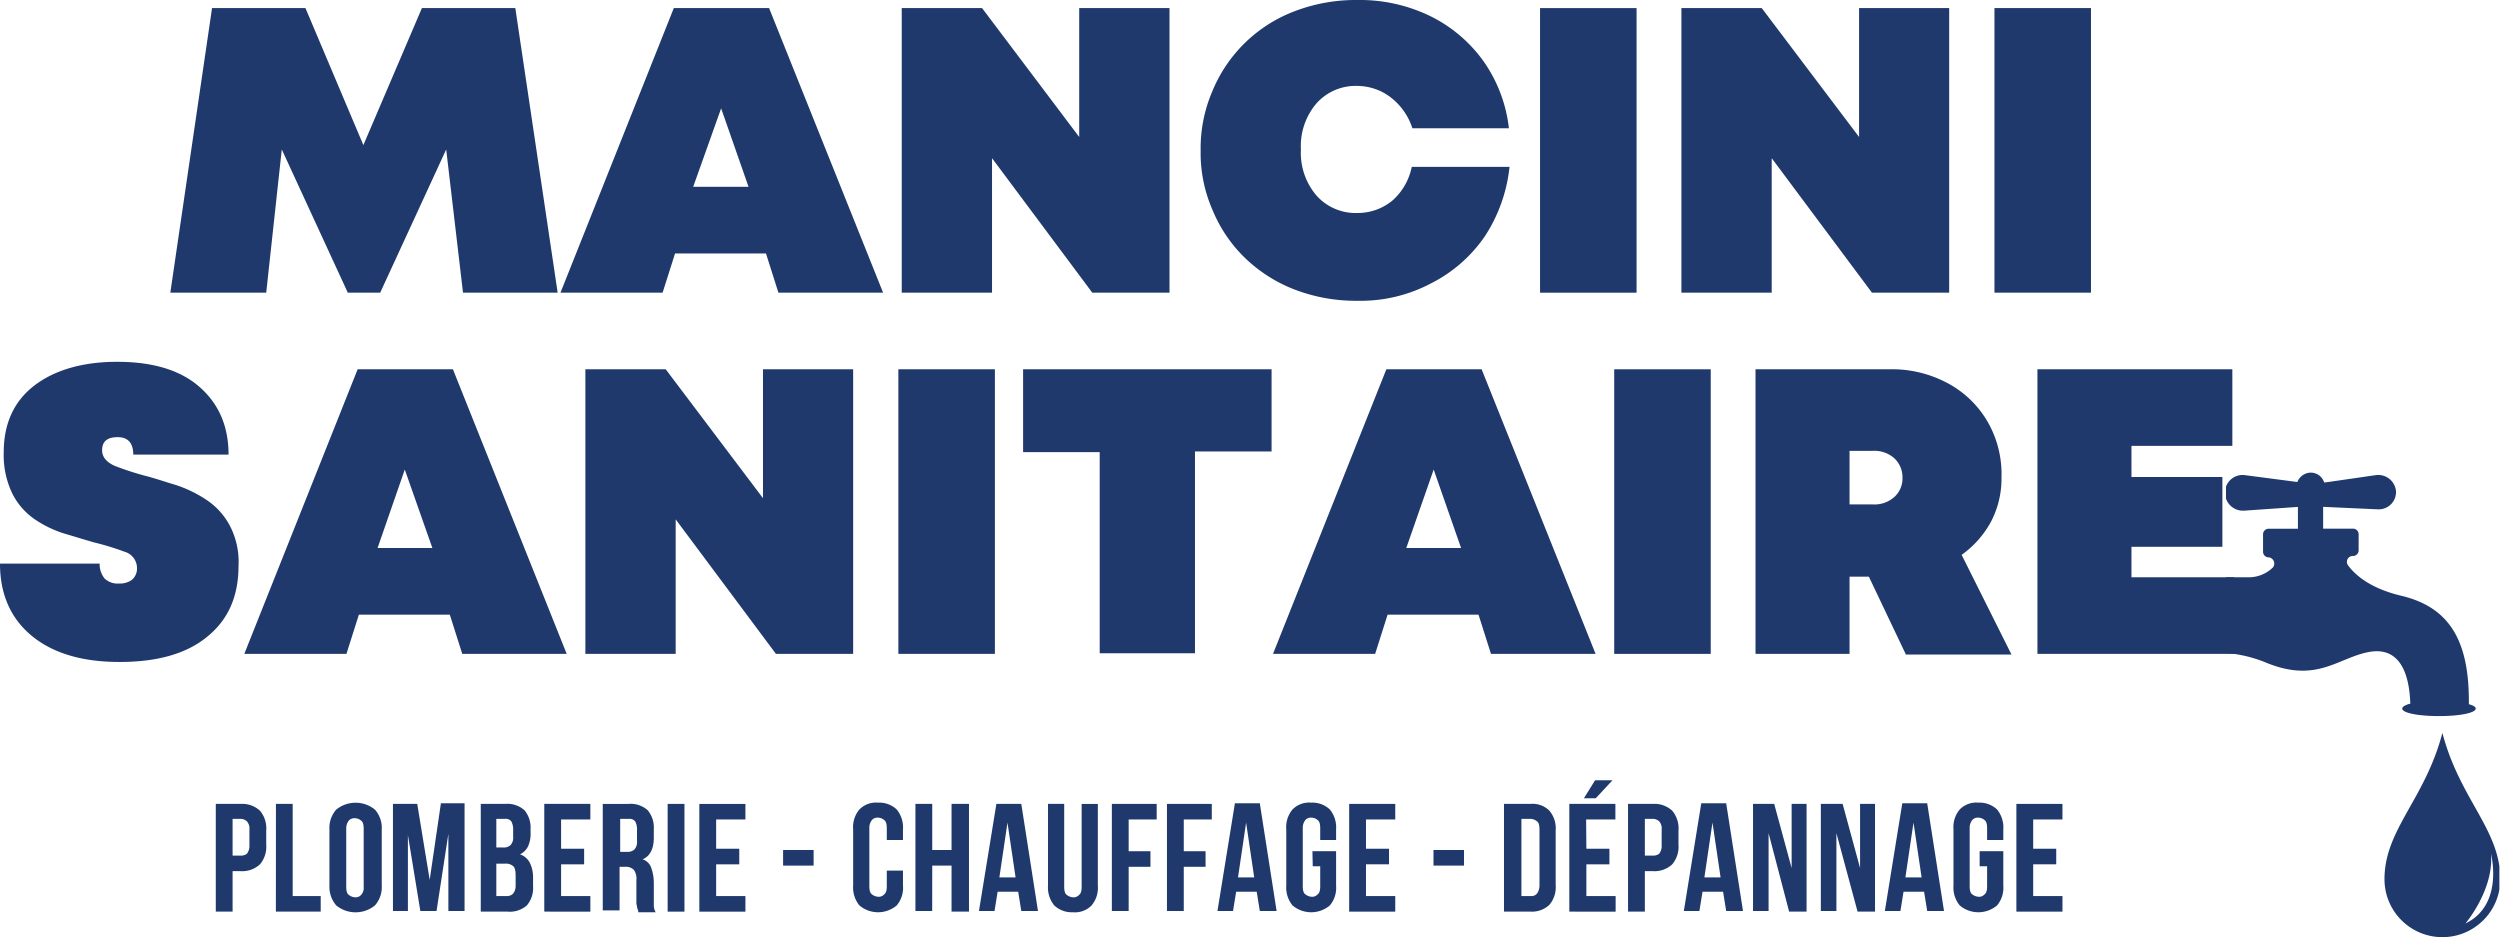 <svg xmlns="http://www.w3.org/2000/svg" xmlns:xlink="http://www.w3.org/1999/xlink" viewBox="0 0 401.45 150.49"><defs><style>.cls-1{fill:none;}.cls-2{clip-path:url(#clip-path);}.cls-3{fill:#1f396d;}.cls-4{clip-path:url(#clip-path-2);}</style><clipPath id="clip-path"><rect class="cls-1" x="382.65" y="117.59" width="18.7" height="32.9"></rect></clipPath><clipPath id="clip-path-2"><rect class="cls-1" x="357.45" y="65.79" width="40.1" height="49.2"></rect></clipPath></defs><g id="Calque_2" data-name="Calque 2"><g id="Calque_1-2" data-name="Calque 1"><g class="cls-2"><path class="cls-3" d="M400,137.09c.5,5.8-4.1,11.2-4.1,11.2C402.15,145.29,400,137.09,400,137.09Zm-7.8-19.4c2.8,10.7,9.3,15.5,9.3,23.5a9.3,9.3,0,0,1-18.6,0c0-8,6.5-12.8,9.3-23.5"></path></g><g class="cls-4"><path class="cls-3" d="M289.15,69.69c0,27.7,8.6,37.4,33,37.4h31.2a1.3,1.3,0,0,0,1.3-1.2,1.23,1.23,0,0,1,1.3-1.1,21.43,21.43,0,0,1,7.9,1.6c8.2,3.4,11.6-.8,16.6-1.7,6.1-1.1,6.5,6,6.6,8.3-.8.2-1.3.5-1.3.79,0,.71,2.6,1.21,5.9,1.21s5.9-.5,5.9-1.21c0-.29-.4-.5-1.1-.7.1-9.9-2.9-15.5-10.8-17.4-5.1-1.2-7.5-3.4-8.6-4.9a.94.94,0,0,1,.8-1.5.9.9,0,0,0,.9-.9V85.79a.9.9,0,0,0-.9-.9h-4.8v-3.5l8.8.4a2.78,2.78,0,0,0,2.9-2.9,2.86,2.86,0,0,0-3.2-2.6l-8.3,1.2L373,77a2.23,2.23,0,0,0-2.6-1,2.36,2.36,0,0,0-1.4,1.2l-.1.2-8.4-1.1a2.83,2.83,0,0,0-3.2,3.1,2.89,2.89,0,0,0,3.1,2.6l8.6-.6v3.5h-4.7a.9.9,0,0,0-.9.9v2.8a.9.9,0,0,0,.9.9,1,1,0,0,1,.7,1.6,5.52,5.52,0,0,1-3.9,1.6h-4.8a1.58,1.58,0,0,1-1.6-1.6,1.76,1.76,0,0,0-1.6-1.8H324c-1.3,0-2.4,0-3.5-.1-20.2-.5-28.9-8.2-30.7-28.4a50.5,50.5,0,0,0-.6,8.9"></path></g><path class="cls-3" d="M89.55,47H74.35l-2.7-23L61.05,47h-5.2L45.25,24l-2.5,23H27.35l6.7-45.7h15l9.3,22,9.4-22h15Z"></path><path class="cls-3" d="M125,47l-2-6.3h-14.6l-2,6.3H90l18.2-45.7h15.3L141.81,47Zm-4.8-17-4.4-12.6L111.31,30Z"></path><path class="cls-3" d="M173.3,1.3h14.5V47H175.4L159.3,25.4V47H144.8V1.3h12.9L173.3,22Z"></path><path class="cls-3" d="M218,48.3a27.49,27.49,0,0,1-10.1-1.8,23.8,23.8,0,0,1-8-5.1,22.78,22.78,0,0,1-5.2-7.7,22.72,22.72,0,0,1-1.9-9.5,23.18,23.18,0,0,1,1.9-9.6,23.1,23.1,0,0,1,13.2-12.8A27.49,27.49,0,0,1,218,0a25.83,25.83,0,0,1,11.7,2.6,22.92,22.92,0,0,1,8.5,7.2,23.23,23.23,0,0,1,4.1,10.8h-15.5a10.14,10.14,0,0,0-3.4-4.9,8.87,8.87,0,0,0-5.4-1.9,8.41,8.41,0,0,0-6.6,2.8,10.54,10.54,0,0,0-2.5,7.4,10.54,10.54,0,0,0,2.5,7.4,8.41,8.41,0,0,0,6.6,2.8,8.73,8.73,0,0,0,5.6-2,9.81,9.81,0,0,0,3.1-5.4h15.7a25.12,25.12,0,0,1-4,11.2,23.09,23.09,0,0,1-8.6,7.5A24.21,24.21,0,0,1,218,48.3Z"></path><path class="cls-3" d="M247.3,47V1.3h15.5V47Z"></path><path class="cls-3" d="M298.53,1.3H313V47h-12.4l-16.1-21.6V47H270V1.3h12.9L298.53,22Z"></path><path class="cls-3" d="M320.27,47V1.3h15.5V47Z"></path><path class="cls-3" d="M19.2,106.3q-9,0-14.1-4.2C1.7,99.3,0,95.4,0,90.5H16a3.65,3.65,0,0,0,.8,2.4,3,3,0,0,0,2.3.8,3.28,3.28,0,0,0,2.1-.6,2.41,2.41,0,0,0,.8-1.9,2.73,2.73,0,0,0-2-2.6,42.35,42.35,0,0,0-4.9-1.5c-1.4-.4-3-.9-4.7-1.4a17.67,17.67,0,0,1-4.8-2.3A11,11,0,0,1,2,79.3,14.2,14.2,0,0,1,.6,72.6c0-4.5,1.6-8.1,4.8-10.6s7.7-3.9,13.4-3.9,10.1,1.3,13.2,4,4.7,6.3,4.7,10.9H21.4c0-1.8-.8-2.8-2.5-2.8s-2.5.7-2.5,2.1c0,1.1.7,1.9,2,2.5a47.26,47.26,0,0,0,4.9,1.6c1.6.4,3.3,1,5,1.5a20.29,20.29,0,0,1,4.9,2.4,11.29,11.29,0,0,1,3.7,4.1,12.54,12.54,0,0,1,1.4,6.5q0,7.35-5.1,11.4C29.9,105,25.2,106.3,19.2,106.3Z"></path><path class="cls-3" d="M74.23,105l-2-6.3H57.63l-2,6.3H39.23l18.2-45.7h15.3L91,105Zm-4.8-17L65,75.4,60.63,88Z"></path><path class="cls-3" d="M122.52,59.3H137V105h-12.4l-16.1-21.6V105H94V59.3h12.9L122.52,80Z"></path><path class="cls-3" d="M144.26,105V59.3h15.5V105Z"></path><path class="cls-3" d="M204.19,59.3V72.5h-12.3v32.4h-15.3V72.6h-12.3V59.3Z"></path><path class="cls-3" d="M239.42,105l-2-6.3h-14.6l-2,6.3h-16.4l18.2-45.7h15.3l18.3,45.7Zm-4.8-17-4.4-12.6L225.82,88Z"></path><path class="cls-3" d="M259.21,105V59.3h15.5V105Z"></path><path class="cls-3" d="M306,105l-5.9-12.4H297V105h-15.1V59.3h21.4a18.93,18.93,0,0,1,9.4,2.2,16.31,16.31,0,0,1,6.4,6.1,16.88,16.88,0,0,1,2.3,9.1,14.9,14.9,0,0,1-1.7,7.1,15.81,15.81,0,0,1-4.7,5.3l8,16H306Zm-9-32.7V81h3.7a4.79,4.79,0,0,0,3.5-1.2,4,4,0,0,0,1.3-3.1,4.16,4.16,0,0,0-1.3-3.1,4.79,4.79,0,0,0-3.5-1.2H297Z"></path><path class="cls-3" d="M342.17,92.7h16.6V105h-31.6V59.3h31.3V71.6h-16.2v5h14.6V87.8h-14.6v4.9Z"></path><path class="cls-3" d="M38.65,129.09a4.17,4.17,0,0,1,3.1,1.1,4.4,4.4,0,0,1,1,3.2v2.2a4.4,4.4,0,0,1-1,3.2,4.17,4.17,0,0,1-3.1,1.1h-1.3v6.5h-2.7v-17.3Zm-1.3,2.4v5.9h1.3a1.49,1.49,0,0,0,1-.3,2,2,0,0,0,.4-1.3v-2.6a1.7,1.7,0,0,0-.4-1.3,1.53,1.53,0,0,0-1-.4Z"></path><path class="cls-3" d="M44.31,129.09H47v14.8h4.5v2.5h-7.2Z"></path><path class="cls-3" d="M55.6,142.39c0,.6.1,1.1.4,1.3a1.78,1.78,0,0,0,1,.4,1.16,1.16,0,0,0,1-.4,1.7,1.7,0,0,0,.4-1.3v-9.3c0-.6-.1-1.1-.4-1.3a1.53,1.53,0,0,0-1-.4,1.16,1.16,0,0,0-1,.4,2,2,0,0,0-.4,1.3Zm-2.7-9.2A4.42,4.42,0,0,1,54,130a4.92,4.92,0,0,1,6.2,0,4.42,4.42,0,0,1,1.1,3.2v9a4.42,4.42,0,0,1-1.1,3.2,4.92,4.92,0,0,1-6.2,0,4.59,4.59,0,0,1-1.1-3.2Z"></path><path class="cls-3" d="M69,141.29l1.8-12.3h3.8v17.3H72v-12.4l-1.9,12.4h-2.6l-2-12.2v12.2h-2.4v-17.2H67Z"></path><path class="cls-3" d="M81.1,129.09a4.14,4.14,0,0,1,3.1,1,4.31,4.31,0,0,1,1,3v.6a4.81,4.81,0,0,1-.4,2.2,2.74,2.74,0,0,1-1.3,1.3,2.77,2.77,0,0,1,1.6,1.4,5.21,5.21,0,0,1,.5,2.3v1.4a4.29,4.29,0,0,1-1,3.1,4.14,4.14,0,0,1-3.1,1H77.2v-17.3Zm-1.4,9.5v5.3h1.6a1.37,1.37,0,0,0,1.1-.4,2,2,0,0,0,.4-1.3v-1.5c0-.8-.1-1.4-.4-1.6a1.7,1.7,0,0,0-1.3-.4H79.7Zm0-7.1v4.6h1.1a1.59,1.59,0,0,0,1.2-.4,1.81,1.81,0,0,0,.4-1.4v-1a2.65,2.65,0,0,0-.3-1.4,1.16,1.16,0,0,0-1-.4Z"></path><path class="cls-3" d="M90.1,136.29h3.7v2.5H90.1v5.1h4.7v2.5H87.4v-17.3h7.4v2.5H90.1Z"></path><path class="cls-3" d="M102.49,146.29c0-.1-.1-.2-.1-.3s-.1-.2-.1-.4-.1-.3-.1-.6v-3.6a2.5,2.5,0,0,0-.4-1.7,1.81,1.81,0,0,0-1.4-.5h-.9v7h-2.7v-17.1h4.1a4.14,4.14,0,0,1,3.1,1,4.31,4.31,0,0,1,1,3v1.4c0,1.8-.6,3-1.8,3.5a2.17,2.17,0,0,1,1.4,1.4,7.31,7.31,0,0,1,.4,2.3v3.8a2.24,2.24,0,0,0,.3,1h-2.8Zm-2.9-14.8v5.3h1.1a1.59,1.59,0,0,0,1.2-.4,1.81,1.81,0,0,0,.4-1.4v-1.7a2.65,2.65,0,0,0-.3-1.4,1.16,1.16,0,0,0-1-.4Z"></path><path class="cls-3" d="M107.11,129.09h2.8v17.3h-2.7v-17.3Z"></path><path class="cls-3" d="M114.91,136.29h3.8v2.5H115v5.1h4.7v2.5h-7.4v-17.3h7.4v2.5H115v4.7Z"></path><path class="cls-3" d="M125.75,136.49h4.9V139h-4.9Z"></path><path class="cls-3" d="M145,139.89v2.3a4.4,4.4,0,0,1-1,3.2,4.64,4.64,0,0,1-6,0,4.55,4.55,0,0,1-1-3.2v-9a4.4,4.4,0,0,1,1-3.2,3.72,3.72,0,0,1,3-1.1,4.08,4.08,0,0,1,3,1.1,4.55,4.55,0,0,1,1,3.2v1.7h-2.6V133c0-.6-.1-1.1-.4-1.3a1.53,1.53,0,0,0-1-.4,1.16,1.16,0,0,0-1,.4,2,2,0,0,0-.4,1.3v9.3c0,.6.1,1.1.4,1.3a1.78,1.78,0,0,0,1,.4,1.16,1.16,0,0,0,1-.4c.3-.2.4-.7.4-1.3v-2.5H145Z"></path><path class="cls-3" d="M149.69,146.29H147v-17.2h2.7v7.4h3.1v-7.4h2.8v17.3h-2.8V139h-3.1Z"></path><path class="cls-3" d="M166.68,146.29H164l-.5-3.1h-3.3l-.5,3.1h-2.5l2.8-17.2h4Zm-6.2-5.4h2.6l-1.3-8.8Z"></path><path class="cls-3" d="M170.89,129.09v13.3c0,.6.1,1.1.4,1.3a1.78,1.78,0,0,0,1,.4,1.16,1.16,0,0,0,1-.4c.3-.2.4-.7.4-1.3v-13.3h2.6v13.1a4.4,4.4,0,0,1-1,3.2,3.72,3.72,0,0,1-3,1.1,4.08,4.08,0,0,1-3-1.1,4.55,4.55,0,0,1-1-3.2v-13.1Z"></path><path class="cls-3" d="M181.24,136.69h3.5v2.5h-3.5v7.1h-2.7v-17.2h7.2v2.5h-4.5Z"></path><path class="cls-3" d="M190.09,136.69h3.5v2.5h-3.5v7.1h-2.7v-17.2h7.2v2.5h-4.5Z"></path><path class="cls-3" d="M205,146.29h-2.7l-.5-3.1h-3.3l-.5,3.1h-2.5l2.8-17.3h4Zm-6.2-5.4h2.6l-1.3-8.8Z"></path><path class="cls-3" d="M210.75,136.69h3.8v5.5a4.4,4.4,0,0,1-1,3.2,4.64,4.64,0,0,1-6,0,4.55,4.55,0,0,1-1-3.2v-9a4.4,4.4,0,0,1,1-3.2,3.72,3.72,0,0,1,3-1.1,4.08,4.08,0,0,1,3,1.1,4.55,4.55,0,0,1,1,3.2v1.7H212V133c0-.6-.1-1.1-.4-1.3a1.53,1.53,0,0,0-1-.4,1.16,1.16,0,0,0-1,.4,2,2,0,0,0-.4,1.3v9.3c0,.6.1,1.1.4,1.3a1.78,1.78,0,0,0,1,.4,1.16,1.16,0,0,0,1-.4c.3-.2.4-.7.4-1.3v-3.2h-1.2Z"></path><path class="cls-3" d="M219.35,136.29h3.7v2.5h-3.7v5.1h4.7v2.5h-7.4v-17.3h7.4v2.5h-4.7Z"></path><path class="cls-3" d="M230.19,136.49h4.9V139h-4.9Z"></path><path class="cls-3" d="M241.51,129.09h4.3a3.78,3.78,0,0,1,3,1.1,4.4,4.4,0,0,1,1,3.2v8.7a4.4,4.4,0,0,1-1,3.2,4.08,4.08,0,0,1-3,1.1h-4.3Zm2.8,2.4v12.4h1.5a1.16,1.16,0,0,0,1-.4,2.23,2.23,0,0,0,.4-1.3v-9c0-.6-.1-1.1-.4-1.3a1.78,1.78,0,0,0-1-.4Z"></path><path class="cls-3" d="M254.74,136.29h3.7v2.5h-3.7v5.1h4.7v2.5H252v-17.3h7.4v2.5h-4.7Zm4.2-11-2.7,2.9h-1.9l1.8-2.9Z"></path><path class="cls-3" d="M265.43,129.09a4.17,4.17,0,0,1,3.1,1.1,4.4,4.4,0,0,1,1,3.2v2.2a4.4,4.4,0,0,1-1,3.2,4.17,4.17,0,0,1-3.1,1.1h-1.3v6.5h-2.7v-17.3Zm-1.3,2.4v5.9h1.3a1.49,1.49,0,0,0,1-.3,2,2,0,0,0,.4-1.3v-2.6a1.7,1.7,0,0,0-.4-1.3,1.53,1.53,0,0,0-1-.4Z"></path><path class="cls-3" d="M279.89,146.29h-2.7l-.5-3.1h-3.3l-.5,3.1h-2.5l2.8-17.3h4Zm-6.2-5.4h2.6l-1.3-8.8Z"></path><path class="cls-3" d="M284,133.79v12.5h-2.5v-17.2h3.4l2.8,10.3v-10.3h2.4v17.3h-2.8Z"></path><path class="cls-3" d="M294.89,133.79v12.5h-2.5v-17.2h3.5l2.8,10.3v-10.3h2.4v17.3h-2.8Z"></path><path class="cls-3" d="M312.17,146.29h-2.7l-.5-3.1h-3.3l-.5,3.1h-2.5l2.8-17.3h4Zm-6.2-5.4h2.6l-1.3-8.8Z"></path><path class="cls-3" d="M317.89,136.69h3.8v5.5a4.4,4.4,0,0,1-1,3.2,4.64,4.64,0,0,1-6,0,4.55,4.55,0,0,1-1-3.2v-9a4.4,4.4,0,0,1,1-3.2,3.72,3.72,0,0,1,3-1.1,4.08,4.08,0,0,1,3,1.1,4.55,4.55,0,0,1,1,3.2v1.7h-2.6V133c0-.6-.1-1.1-.4-1.3a1.53,1.53,0,0,0-1-.4,1.16,1.16,0,0,0-1,.4,2,2,0,0,0-.4,1.3v9.3c0,.6.1,1.1.4,1.3a1.78,1.78,0,0,0,1,.4,1.16,1.16,0,0,0,1-.4c.3-.2.4-.7.4-1.3v-3.2h-1.2Z"></path><path class="cls-3" d="M326.49,136.29h3.7v2.5h-3.7v5.1h4.7v2.5h-7.4v-17.3h7.4v2.5h-4.7Z"></path></g></g></svg>